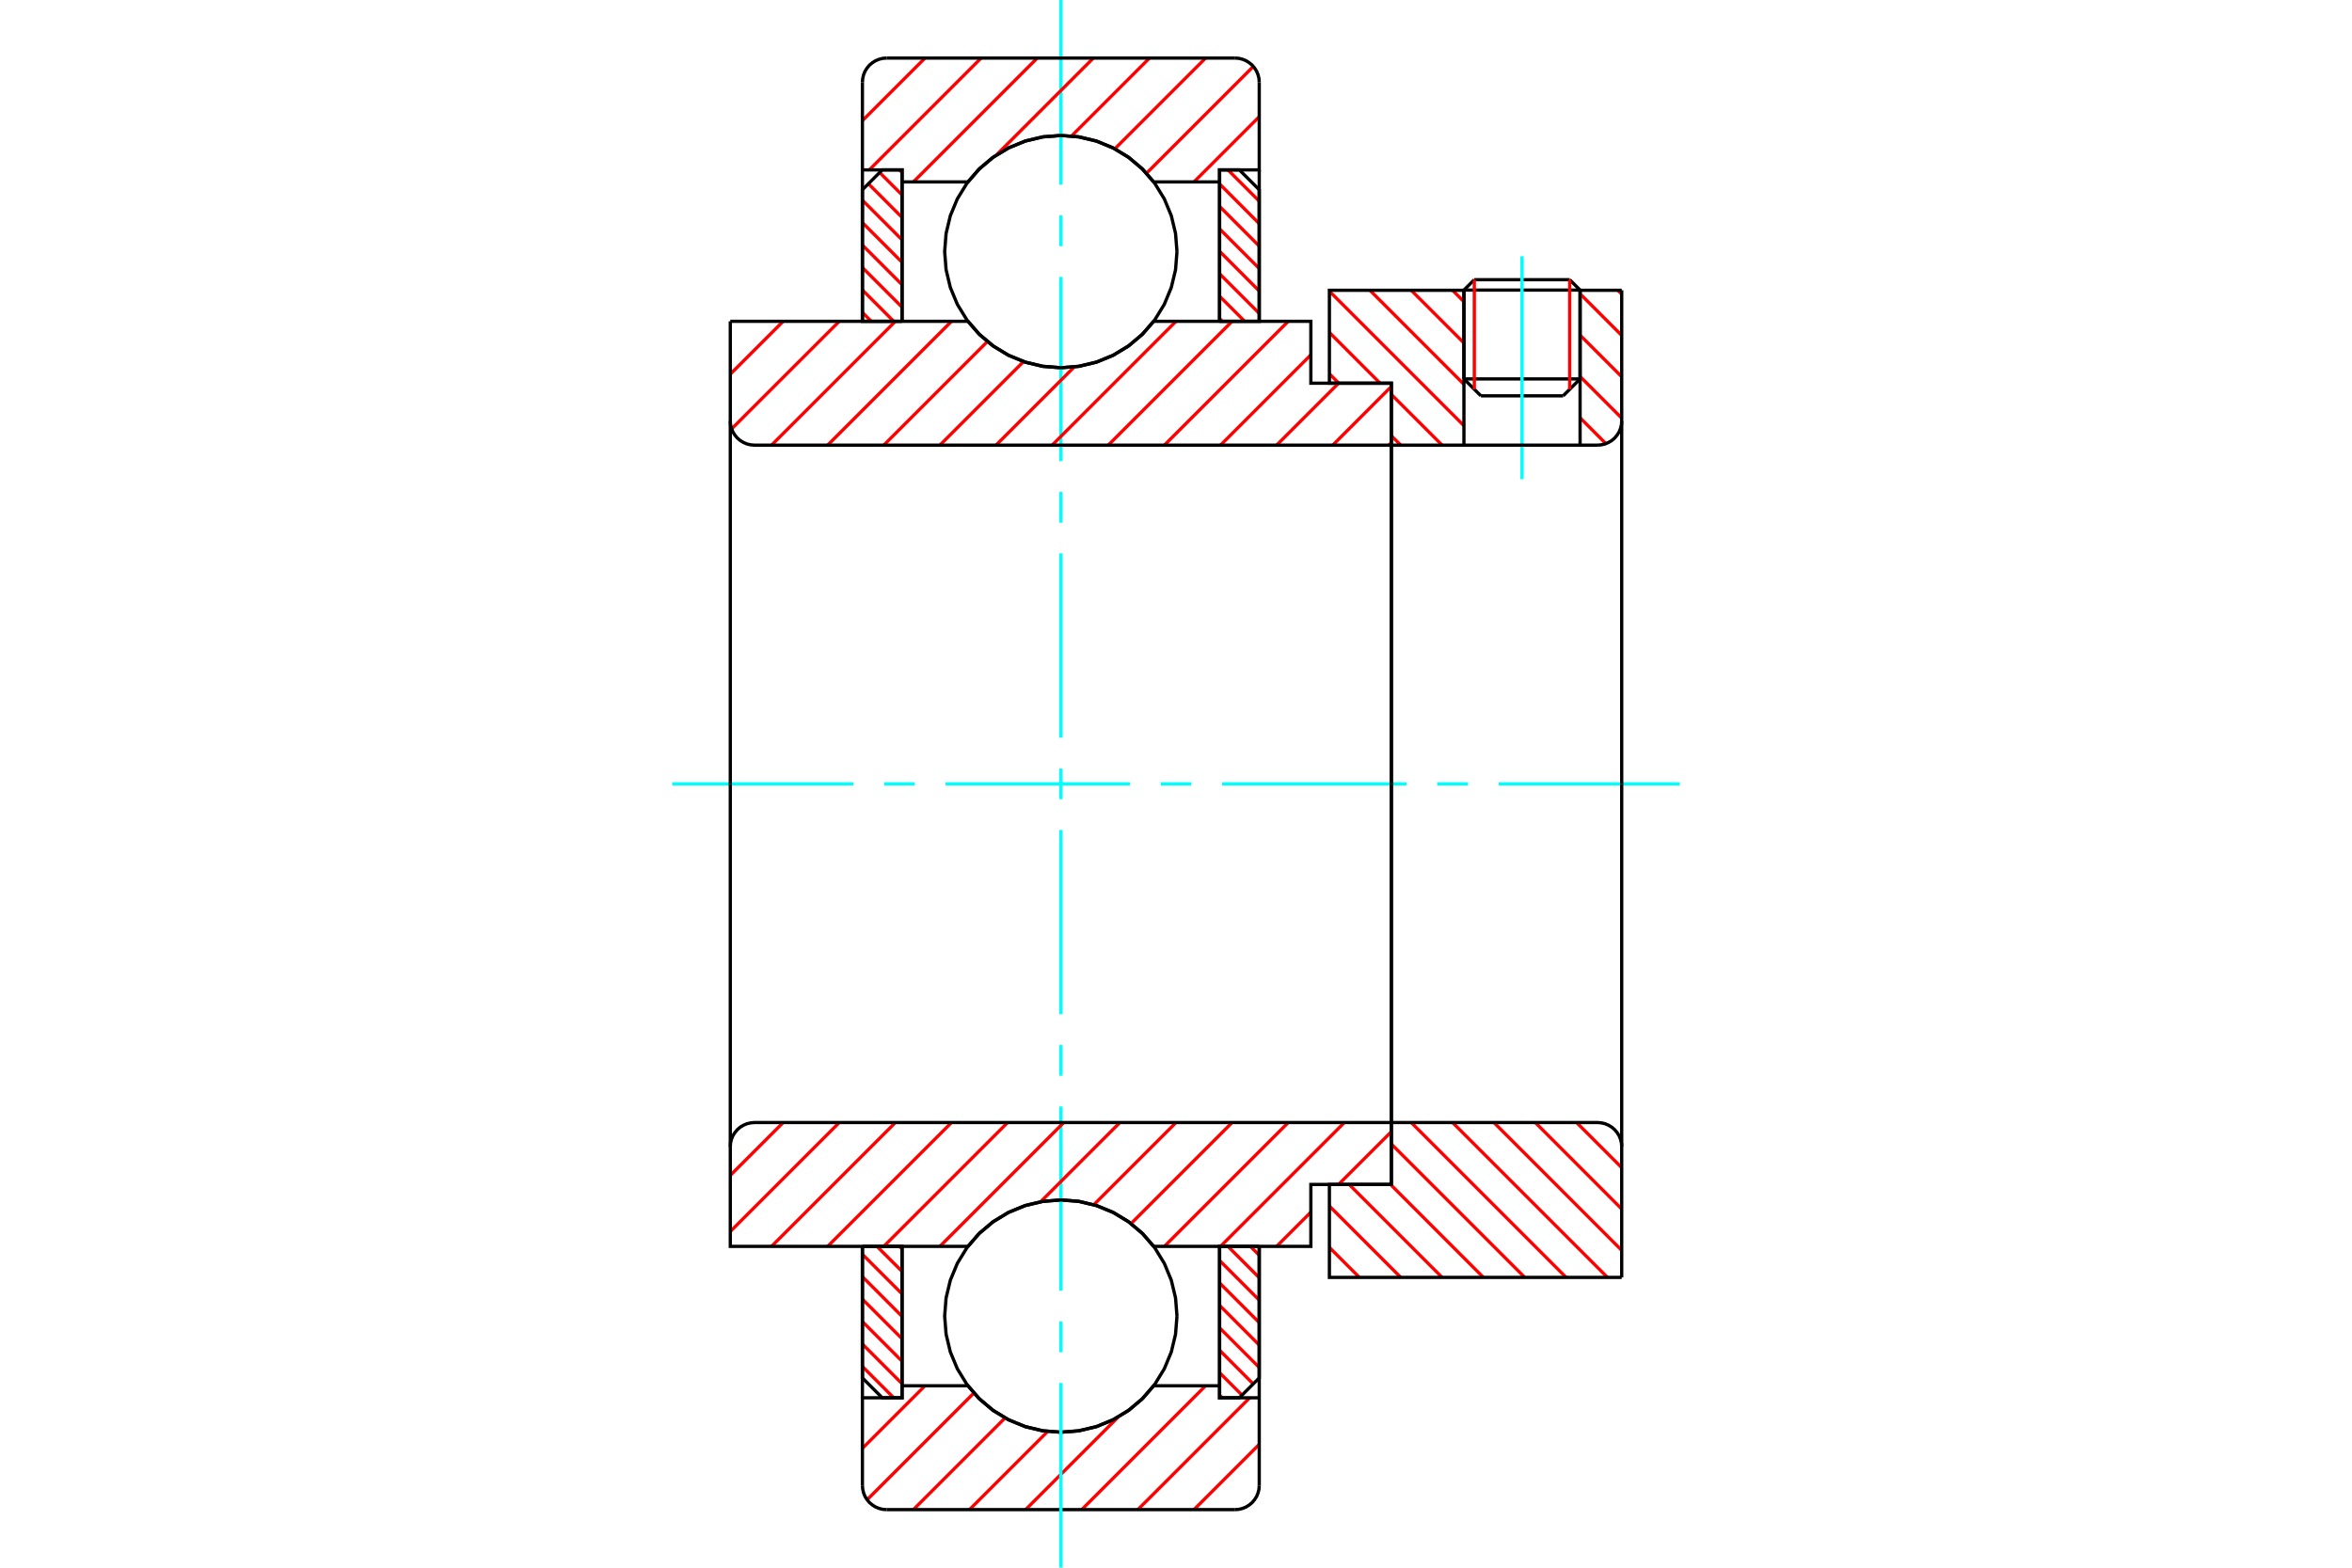 <?xml version="1.0" standalone="no"?>
<!DOCTYPE svg PUBLIC "-//W3C//DTD SVG 1.1//EN"
	"http://www.w3.org/Graphics/SVG/1.1/DTD/svg11.dtd">
<svg xmlns="http://www.w3.org/2000/svg" height="100%" width="100%" viewBox="0 0 36000 24000">
	<rect x="-1800" y="-1200" width="39600" height="26400" style="fill:#FFF"/>
	<g style="fill:none; fill-rule:evenodd" transform="matrix(1 0 0 1 0 0)">
		<g style="fill:none; stroke:#000; stroke-width:50; shape-rendering:geometricPrecision">
			<line x1="24185" y1="4441" x2="22407" y2="4441"/>
			<line x1="22566" y1="4282" x2="24026" y2="4282"/>
			<line x1="22407" y1="5801" x2="24185" y2="5801"/>
			<line x1="23926" y1="6060" x2="22667" y2="6060"/>
			<line x1="22566" y1="4282" x2="22407" y2="4441"/>
			<line x1="24185" y1="4441" x2="24026" y2="4282"/>
			<line x1="23926" y1="6060" x2="24185" y2="5801"/>
			<line x1="22407" y1="5801" x2="22667" y2="6060"/>
			<line x1="22407" y1="4441" x2="22407" y2="5801"/>
			<line x1="24185" y1="5801" x2="24185" y2="4441"/>
		</g>
		<g style="fill:none; stroke:#0FF; stroke-width:50; shape-rendering:geometricPrecision">
			<line x1="23296" y1="7336" x2="23296" y2="3923"/>
		</g>
		<g style="fill:none; stroke:#F00; stroke-width:50; shape-rendering:geometricPrecision">
			<line x1="24026" y1="4282" x2="24026" y2="5960"/>
			<line x1="22566" y1="5960" x2="22566" y2="4282"/>
			<line x1="13200" y1="20920" x2="13679" y2="21399"/>
			<line x1="13200" y1="20576" x2="13807" y2="21184"/>
			<line x1="13200" y1="20232" x2="13807" y2="20840"/>
			<line x1="13200" y1="19889" x2="13807" y2="20496"/>
			<line x1="13200" y1="19545" x2="13807" y2="20153"/>
			<line x1="13200" y1="19202" x2="13807" y2="19809"/>
			<line x1="13423" y1="19081" x2="13807" y2="19465"/>
			<line x1="13767" y1="19081" x2="13807" y2="19122"/>
		</g>
		<g style="fill:none; stroke:#000; stroke-width:50; shape-rendering:geometricPrecision">
			<polyline points="13200,19081 13200,21095 13504,21399 13807,21399 13807,19081 13200,19081"/>
		</g>
		<g style="fill:none; stroke:#0FF; stroke-width:50; shape-rendering:geometricPrecision">
			<line x1="10289" y1="12000" x2="13061" y2="12000"/>
			<line x1="13531" y1="12000" x2="14002" y2="12000"/>
			<line x1="14472" y1="12000" x2="17294" y2="12000"/>
			<line x1="17765" y1="12000" x2="18235" y2="12000"/>
			<line x1="18706" y1="12000" x2="21528" y2="12000"/>
			<line x1="21998" y1="12000" x2="22469" y2="12000"/>
			<line x1="22939" y1="12000" x2="25711" y2="12000"/>
		</g>
		<g style="fill:none; stroke:#F00; stroke-width:50; shape-rendering:geometricPrecision">
			<line x1="13200" y1="4783" x2="13336" y2="4919"/>
			<line x1="13200" y1="4439" x2="13679" y2="4919"/>
			<line x1="13200" y1="4096" x2="13807" y2="4703"/>
			<line x1="13200" y1="3752" x2="13807" y2="4359"/>
			<line x1="13200" y1="3408" x2="13807" y2="4016"/>
			<line x1="13200" y1="3065" x2="13807" y2="3672"/>
			<line x1="13292" y1="2813" x2="13807" y2="3329"/>
			<line x1="13464" y1="2641" x2="13807" y2="2985"/>
			<line x1="13767" y1="2601" x2="13807" y2="2641"/>
		</g>
		<g style="fill:none; stroke:#000; stroke-width:50; shape-rendering:geometricPrecision">
			<polyline points="13807,4919 13807,2601 13504,2601 13200,2905 13200,4919 13807,4919"/>
		</g>
		<g style="fill:none; stroke:#F00; stroke-width:50; shape-rendering:geometricPrecision">
			<line x1="19138" y1="19081" x2="19274" y2="19217"/>
			<line x1="18795" y1="19081" x2="19274" y2="19561"/>
			<line x1="18667" y1="19297" x2="19274" y2="19904"/>
			<line x1="18667" y1="19641" x2="19274" y2="20248"/>
			<line x1="18667" y1="19984" x2="19274" y2="20592"/>
			<line x1="18667" y1="20328" x2="19274" y2="20935"/>
			<line x1="18667" y1="20671" x2="19182" y2="21187"/>
			<line x1="18667" y1="21015" x2="19011" y2="21359"/>
			<line x1="18667" y1="21359" x2="18707" y2="21399"/>
		</g>
		<g style="fill:none; stroke:#000; stroke-width:50; shape-rendering:geometricPrecision">
			<polyline points="19274,19081 19274,21095 18970,21399 18667,21399 18667,19081 19274,19081"/>
		</g>
		<g style="fill:none; stroke:#F00; stroke-width:50; shape-rendering:geometricPrecision">
			<line x1="18795" y1="2601" x2="19274" y2="3080"/>
			<line x1="18667" y1="2816" x2="19274" y2="3424"/>
			<line x1="18667" y1="3160" x2="19274" y2="3768"/>
			<line x1="18667" y1="3504" x2="19274" y2="4111"/>
			<line x1="18667" y1="3847" x2="19274" y2="4455"/>
			<line x1="18667" y1="4191" x2="19274" y2="4798"/>
			<line x1="18667" y1="4535" x2="19051" y2="4919"/>
			<line x1="18667" y1="4878" x2="18707" y2="4919"/>
		</g>
		<g style="fill:none; stroke:#000; stroke-width:50; shape-rendering:geometricPrecision">
			<polyline points="18667,4919 18667,2601 18970,2601 19274,2905 19274,4919 18667,4919"/>
			<polyline points="18015,3852 17993,3574 17928,3302 17821,3045 17675,2807 17494,2595 17282,2414 17044,2268 16786,2161 16515,2096 16237,2074 15959,2096 15688,2161 15430,2268 15192,2414 14980,2595 14799,2807 14653,3045 14546,3302 14481,3574 14459,3852 14481,4130 14546,4401 14653,4659 14799,4897 14980,5109 15192,5290 15430,5436 15688,5543 15959,5608 16237,5630 16515,5608 16786,5543 17044,5436 17282,5290 17494,5109 17675,4897 17821,4659 17928,4401 17993,4130 18015,3852"/>
			<polyline points="18015,20148 17993,19870 17928,19599 17821,19341 17675,19103 17494,18891 17282,18710 17044,18564 16786,18457 16515,18392 16237,18370 15959,18392 15688,18457 15430,18564 15192,18710 14980,18891 14799,19103 14653,19341 14546,19599 14481,19870 14459,20148 14481,20426 14546,20698 14653,20955 14799,21193 14980,21405 15192,21586 15430,21732 15688,21839 15959,21904 16237,21926 16515,21904 16786,21839 17044,21732 17282,21586 17494,21405 17675,21193 17821,20955 17928,20698 17993,20426 18015,20148"/>
		</g>
		<g style="fill:none; stroke:#F00; stroke-width:50; shape-rendering:geometricPrecision">
			<line x1="24131" y1="17185" x2="24822" y2="17876"/>
			<line x1="23499" y1="17185" x2="24822" y2="18509"/>
			<line x1="22866" y1="17185" x2="24822" y2="19142"/>
			<line x1="22233" y1="17185" x2="24604" y2="19556"/>
			<line x1="21600" y1="17185" x2="23971" y2="19556"/>
			<line x1="21296" y1="17514" x2="23338" y2="19556"/>
			<line x1="21283" y1="18133" x2="22705" y2="19556"/>
			<line x1="20650" y1="18133" x2="22073" y2="19556"/>
			<line x1="20348" y1="18464" x2="21440" y2="19556"/>
			<line x1="20348" y1="19097" x2="20807" y2="19556"/>
		</g>
		<g style="fill:none; stroke:#000; stroke-width:50; shape-rendering:geometricPrecision">
			<line x1="24822" y1="12000" x2="24822" y2="19556"/>
			<polyline points="24822,17556 24818,17498 24804,17441 24782,17387 24751,17338 24714,17294 24670,17256 24620,17226 24566,17203 24510,17190 24452,17185 21296,17185 21296,12000"/>
			<polyline points="21296,17185 21296,18133 20348,18133 20348,19556 24822,19556"/>
		</g>
		<g style="fill:none; stroke:#F00; stroke-width:50; shape-rendering:geometricPrecision">
			<line x1="24764" y1="4444" x2="24822" y2="4503"/>
			<line x1="24185" y1="4498" x2="24822" y2="5135"/>
			<line x1="24185" y1="5131" x2="24822" y2="5768"/>
			<line x1="24185" y1="5764" x2="24822" y2="6401"/>
			<line x1="22233" y1="4444" x2="22407" y2="4619"/>
			<line x1="24185" y1="6396" x2="24580" y2="6792"/>
			<line x1="21600" y1="4444" x2="22407" y2="5251"/>
			<line x1="20968" y1="4444" x2="22407" y2="5884"/>
			<line x1="20348" y1="4458" x2="22407" y2="6517"/>
			<line x1="20348" y1="5090" x2="21124" y2="5867"/>
			<line x1="21296" y1="6039" x2="22073" y2="6815"/>
			<line x1="20348" y1="5723" x2="20492" y2="5867"/>
			<line x1="21296" y1="6671" x2="21440" y2="6815"/>
		</g>
		<g style="fill:none; stroke:#000; stroke-width:50; shape-rendering:geometricPrecision">
			<line x1="24822" y1="12000" x2="24822" y2="4444"/>
			<polyline points="24452,6815 24510,6810 24566,6797 24620,6774 24670,6744 24714,6706 24751,6662 24782,6613 24804,6559 24818,6502 24822,6444"/>
			<polyline points="24452,6815 24185,6815 24185,4444"/>
			<polyline points="24185,6815 22407,6815 22407,4444"/>
			<polyline points="22407,6815 21296,6815 21296,12000"/>
			<polyline points="21296,6815 21296,5867 20348,5867 20348,4444 22407,4444"/>
			<line x1="24185" y1="4444" x2="24822" y2="4444"/>
		</g>
		<g style="fill:none; stroke:#F00; stroke-width:50; shape-rendering:geometricPrecision">
			<line x1="19274" y1="22112" x2="18275" y2="23111"/>
			<line x1="19128" y1="21399" x2="17416" y2="23111"/>
			<line x1="18453" y1="21215" x2="16557" y2="23111"/>
			<line x1="17115" y1="21694" x2="15698" y2="23111"/>
			<line x1="16036" y1="21914" x2="14839" y2="23111"/>
			<line x1="15384" y1="21707" x2="13980" y2="23111"/>
			<line x1="14906" y1="21326" x2="13272" y2="22960"/>
			<line x1="14158" y1="21215" x2="13200" y2="22173"/>
		</g>
		<g style="fill:none; stroke:#000; stroke-width:50; shape-rendering:geometricPrecision">
			<polyline points="19274,19081 19274,21399 19274,22741"/>
			<polyline points="18904,23111 18962,23107 19018,23093 19072,23071 19121,23040 19166,23003 19203,22958 19234,22909 19256,22855 19270,22799 19274,22741"/>
			<line x1="18904" y1="23111" x2="13570" y2="23111"/>
			<polyline points="13200,22741 13205,22799 13218,22855 13240,22909 13271,22958 13308,23003 13353,23040 13402,23071 13456,23093 13512,23107 13570,23111"/>
			<polyline points="13200,22741 13200,21399 13807,21399 13807,21215 13807,19081"/>
			<polyline points="13807,21215 14815,21215 14996,21421 15207,21597 15442,21738 15696,21842 15963,21905 16237,21926 16511,21905 16778,21842 17032,21738 17267,21597 17478,21421 17659,21215 18667,21215 18667,19081"/>
			<polyline points="18667,21215 18667,21399 19274,21399"/>
			<line x1="13200" y1="21399" x2="13200" y2="19081"/>
		</g>
		<g style="fill:none; stroke:#0FF; stroke-width:50; shape-rendering:geometricPrecision">
			<line x1="16237" y1="24000" x2="16237" y2="21172"/>
			<line x1="16237" y1="20702" x2="16237" y2="20231"/>
			<line x1="16237" y1="19761" x2="16237" y2="16939"/>
			<line x1="16237" y1="16469" x2="16237" y2="15998"/>
			<line x1="16237" y1="15528" x2="16237" y2="12706"/>
			<line x1="16237" y1="12235" x2="16237" y2="11765"/>
			<line x1="16237" y1="11294" x2="16237" y2="8472"/>
			<line x1="16237" y1="8002" x2="16237" y2="7531"/>
			<line x1="16237" y1="7061" x2="16237" y2="4239"/>
			<line x1="16237" y1="3769" x2="16237" y2="3298"/>
			<line x1="16237" y1="2828" x2="16237" y2="0"/>
		</g>
		<g style="fill:none; stroke:#F00; stroke-width:50; shape-rendering:geometricPrecision">
			<line x1="19274" y1="1786" x2="18275" y2="2785"/>
			<line x1="19184" y1="1017" x2="17548" y2="2653"/>
			<line x1="18453" y1="889" x2="17064" y2="2278"/>
			<line x1="17594" y1="889" x2="16401" y2="2082"/>
			<line x1="16735" y1="889" x2="15251" y2="2373"/>
			<line x1="15876" y1="889" x2="13980" y2="2785"/>
			<line x1="15017" y1="889" x2="13305" y2="2601"/>
			<line x1="14158" y1="889" x2="13200" y2="1847"/>
		</g>
		<g style="fill:none; stroke:#000; stroke-width:50; shape-rendering:geometricPrecision">
			<polyline points="13200,4919 13200,2601 13200,1259"/>
			<polyline points="13570,889 13512,893 13456,907 13402,929 13353,960 13308,997 13271,1042 13240,1091 13218,1145 13205,1201 13200,1259"/>
			<line x1="13570" y1="889" x2="18904" y2="889"/>
			<polyline points="19274,1259 19270,1201 19256,1145 19234,1091 19203,1042 19166,997 19121,960 19072,929 19018,907 18962,893 18904,889"/>
			<polyline points="19274,1259 19274,2601 18667,2601 18667,2785 18667,4919"/>
			<polyline points="18667,2785 17659,2785 17478,2579 17267,2403 17032,2262 16778,2158 16511,2095 16237,2074 15963,2095 15696,2158 15442,2262 15207,2403 14996,2579 14815,2785 13807,2785 13807,4919"/>
			<polyline points="13807,2785 13807,2601 13200,2601"/>
			<line x1="19274" y1="2601" x2="19274" y2="4919"/>
		</g>
		<g style="fill:none; stroke:#F00; stroke-width:50; shape-rendering:geometricPrecision">
			<line x1="21296" y1="17325" x2="20488" y2="18133"/>
			<line x1="20064" y1="18557" x2="19540" y2="19081"/>
			<line x1="20577" y1="17185" x2="18681" y2="19081"/>
			<line x1="19718" y1="17185" x2="17822" y2="19081"/>
			<line x1="18859" y1="17185" x2="17311" y2="18733"/>
			<line x1="18000" y1="17185" x2="16741" y2="18444"/>
			<line x1="17141" y1="17185" x2="15928" y2="18398"/>
			<line x1="16282" y1="17185" x2="14386" y2="19081"/>
			<line x1="15423" y1="17185" x2="13527" y2="19081"/>
			<line x1="14564" y1="17185" x2="12668" y2="19081"/>
			<line x1="13705" y1="17185" x2="11809" y2="19081"/>
			<line x1="12846" y1="17185" x2="11178" y2="18853"/>
			<line x1="11987" y1="17185" x2="11178" y2="17994"/>
		</g>
		<g style="fill:none; stroke:#000; stroke-width:50; shape-rendering:geometricPrecision">
			<line x1="21296" y1="12000" x2="21296" y2="18133"/>
			<polyline points="21296,17185 11548,17185 11490,17190 11434,17203 11380,17226 11330,17256 11286,17294 11249,17338 11218,17387 11196,17441 11182,17498 11178,17556 11178,19081 11785,19081 14815,19081"/>
			<polyline points="17659,19081 17478,18875 17267,18699 17032,18558 16778,18455 16511,18392 16237,18370 15963,18392 15696,18455 15442,18558 15207,18699 14996,18875 14815,19081"/>
			<polyline points="17659,19081 20064,19081 20064,18133 21296,18133"/>
			<line x1="11178" y1="12000" x2="11178" y2="17556"/>
		</g>
		<g style="fill:none; stroke:#F00; stroke-width:50; shape-rendering:geometricPrecision">
			<line x1="21296" y1="6776" x2="21258" y2="6815"/>
			<line x1="21296" y1="5917" x2="20399" y2="6815"/>
			<line x1="20488" y1="5867" x2="19540" y2="6815"/>
			<line x1="20064" y1="5432" x2="18681" y2="6815"/>
			<line x1="19718" y1="4919" x2="17822" y2="6815"/>
			<line x1="18859" y1="4919" x2="16963" y2="6815"/>
			<line x1="18000" y1="4919" x2="16104" y2="6815"/>
			<line x1="16443" y1="5617" x2="15245" y2="6815"/>
			<line x1="15666" y1="5535" x2="14386" y2="6815"/>
			<line x1="15113" y1="5229" x2="13527" y2="6815"/>
			<line x1="14564" y1="4919" x2="12668" y2="6815"/>
			<line x1="13705" y1="4919" x2="11809" y2="6815"/>
			<line x1="12846" y1="4919" x2="11198" y2="6566"/>
			<line x1="11987" y1="4919" x2="11178" y2="5728"/>
		</g>
		<g style="fill:none; stroke:#000; stroke-width:50; shape-rendering:geometricPrecision">
			<line x1="11178" y1="12000" x2="11178" y2="4919"/>
			<polyline points="11178,6444 11182,6502 11196,6559 11218,6613 11249,6662 11286,6706 11330,6744 11380,6774 11434,6797 11490,6810 11548,6815 21296,6815 21296,5867 20064,5867 20064,4919 17659,4919"/>
			<polyline points="14815,4919 14996,5125 15207,5301 15442,5442 15696,5545 15963,5608 16237,5630 16511,5608 16778,5545 17032,5442 17267,5301 17478,5125 17659,4919"/>
			<polyline points="14815,4919 11785,4919 11178,4919"/>
			<line x1="21296" y1="12000" x2="21296" y2="6815"/>
		</g>
	</g>
</svg>

